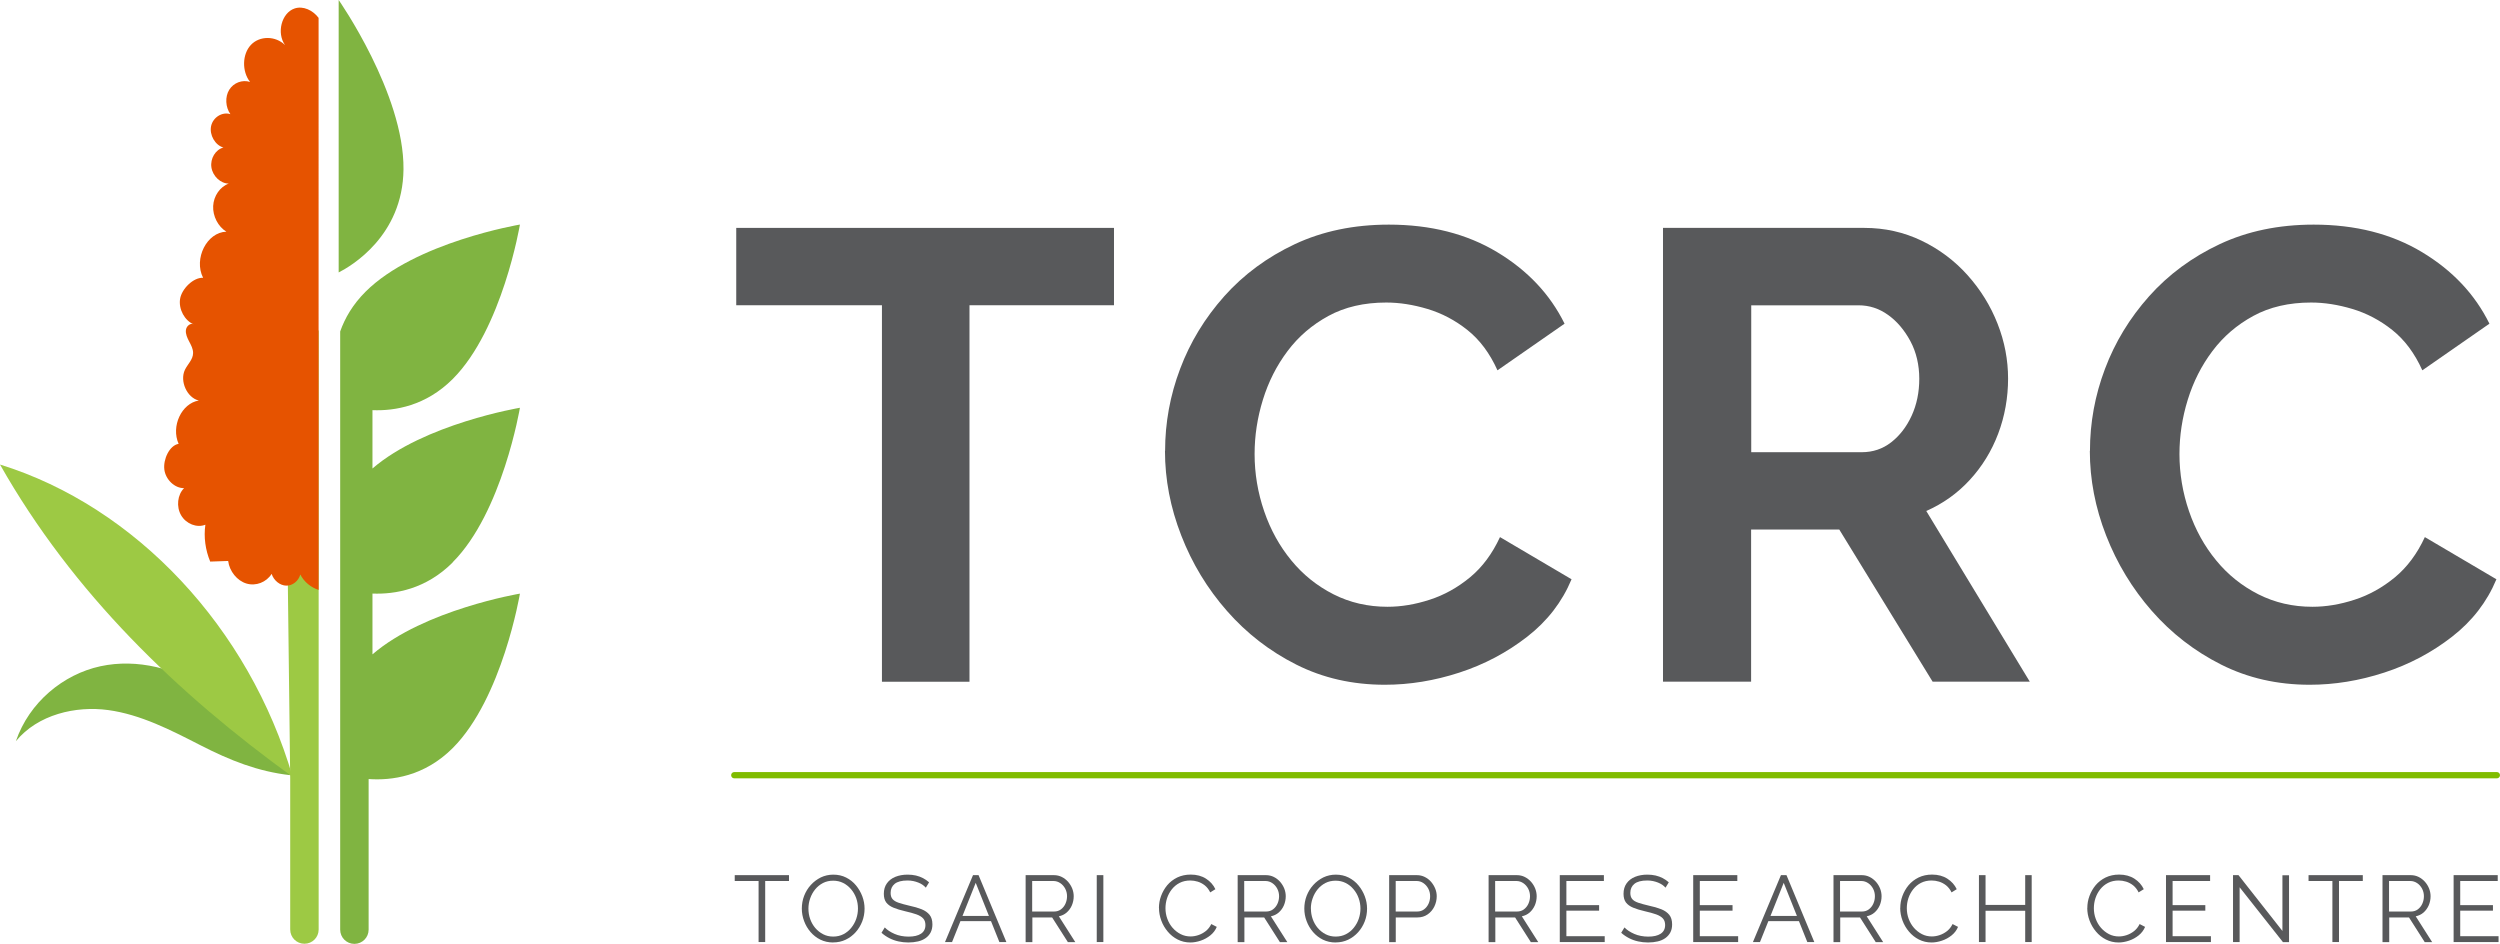 <?xml version="1.0" encoding="UTF-8"?><svg id="Layer_1" xmlns="http://www.w3.org/2000/svg" viewBox="0 0 397.22 149.95"><defs><style>.cls-1{fill:#e65300;}.cls-2{fill:#80b441;}.cls-3{fill:#80bc00;}.cls-4{fill:#9dc944;}.cls-5{fill:#58595b;}</style></defs><path class="cls-4" d="M46.61,46.34c2.03,2.03,3.28,4.2,4.02,6.31v95.04c0,1.25-1.01,2.26-2.26,2.26s-2.26-1.01-2.26-2.26v-23.93l-.6-49.32,1.11-28.09Z"/><path class="cls-1" d="M50.63,2.85c-.92-1.23-2.47-1.96-3.83-1.5-2.06,.7-2.89,3.88-1.51,5.81-1.52-1.49-4.03-1.5-5.42-.03-1.39,1.47-1.46,4.2-.14,5.89-1.23-.4-2.62,.13-3.31,1.25s-.6,2.76,.19,3.87c-1.3-.42-2.77,.5-3.07,1.9-.29,1.41,.65,3.04,1.96,3.4-1.25,.32-2.12,1.75-1.91,3.15,.21,1.4,1.46,2.58,2.76,2.58-1.39,.5-2.4,1.96-2.48,3.56-.08,1.61,.78,3.28,2.1,4.08-3.11,.09-5.23,4.3-3.7,7.33-1.53-.09-3.41,1.75-3.66,3.37-.25,1.63,.73,3.44,2.19,4.04-.54-.3-1.18,.25-1.26,.88-.08,.64,.22,1.27,.52,1.84,.3,.57,.63,1.18,.62,1.82-.01,1.04-.86,1.76-1.3,2.67-.86,1.8,.34,4.44,2.21,4.88-2.74,.43-4.45,4.1-3.21,6.88-1.46,.25-2.47,2.46-2.27,4.08,.2,1.61,1.66,2.99,3.14,2.96-1.06,1.03-1.27,2.95-.47,4.32,.8,1.37,2.51,2.03,3.85,1.49-.28,1.95,0,4.02,.77,5.86l2.85-.1c.21,1.65,1.43,3.15,2.92,3.59,1.49,.44,3.15-.2,3.99-1.54,.33,1.05,1.32,1.85,2.32,1.87,1.01,.02,1.95-.73,2.23-1.77,.62,1.2,1.71,2.07,2.91,2.45V2.85Z"/><path class="cls-2" d="M71.93,89.33c7.89-7.89,10.68-24.54,10.68-24.54,0,0-15.19,2.54-23.43,9.65v-9.27c3.59,.14,8.48-.68,12.75-4.95,7.89-7.89,10.68-24.54,10.68-24.54,0,0-16.65,2.79-24.54,10.68-2.03,2.03-3.28,4.2-4.02,6.31v95.04c0,1.25,1.01,2.26,2.26,2.26s2.26-1.01,2.26-2.26v-23.93c3.63,.26,8.84-.4,13.36-4.92,7.89-7.89,10.68-24.54,10.68-24.54,0,0-15.19,2.54-23.43,9.65v-9.66c3.59,.14,8.48-.68,12.75-4.95Z"/><path class="cls-2" d="M64.11,26.91c-.1,10.59-8.35,15.39-10.3,16.38V0s10.42,14.9,10.3,26.91Z"/><g><path class="cls-5" d="M176.99,48.5h-22.95v59.82h-13.91V48.5h-23.15v-12.29h60.02v12.29Z"/><path class="cls-5" d="M185.12,71.65c0-4.47,.79-8.82,2.39-13.05,1.59-4.23,3.93-8.07,7.01-11.53,3.08-3.45,6.82-6.21,11.22-8.28,4.4-2.06,9.38-3.1,14.93-3.1,6.63,0,12.37,1.46,17.21,4.37,4.84,2.91,8.41,6.7,10.71,11.37l-10.66,7.41c-1.22-2.71-2.81-4.84-4.77-6.4-1.96-1.56-4.08-2.67-6.35-3.35-2.27-.68-4.45-1.02-6.55-1.02-3.52,0-6.59,.71-9.19,2.13-2.61,1.42-4.77,3.28-6.5,5.59-1.73,2.3-3.03,4.87-3.91,7.72-.88,2.84-1.32,5.72-1.32,8.63,0,3.11,.51,6.14,1.52,9.09s2.45,5.55,4.32,7.82c1.86,2.27,4.1,4.06,6.7,5.38,2.6,1.32,5.47,1.98,8.58,1.98,2.17,0,4.4-.37,6.7-1.12,2.3-.74,4.43-1.93,6.4-3.55,1.96-1.62,3.55-3.76,4.77-6.4l11.37,6.7c-1.49,3.59-3.84,6.64-7.06,9.14-3.22,2.5-6.8,4.4-10.77,5.69-3.96,1.29-7.91,1.93-11.83,1.93-5.15,0-9.84-1.07-14.07-3.2-4.23-2.13-7.91-4.98-11.02-8.53-3.12-3.55-5.54-7.55-7.26-11.98-1.73-4.43-2.59-8.92-2.59-13.46Z"/><path class="cls-5" d="M264.23,108.31V36.21h31.99c3.25,0,6.28,.68,9.09,2.03,2.81,1.35,5.25,3.18,7.31,5.48,2.06,2.3,3.66,4.88,4.77,7.72,1.12,2.84,1.67,5.76,1.67,8.73s-.52,5.96-1.57,8.73c-1.05,2.78-2.56,5.23-4.52,7.36-1.96,2.13-4.27,3.77-6.91,4.93l16.45,27.12h-15.44l-14.83-24.17h-14.01v24.17h-14.01Zm14.01-36.46h17.57c1.76,0,3.32-.52,4.67-1.57,1.35-1.05,2.44-2.45,3.25-4.21,.81-1.76,1.22-3.72,1.22-5.89s-.47-4.23-1.42-5.99c-.95-1.76-2.13-3.15-3.55-4.16-1.42-1.02-2.98-1.52-4.67-1.52h-17.06v23.36Z"/><path class="cls-5" d="M332.07,71.65c0-4.47,.79-8.82,2.39-13.05,1.59-4.23,3.93-8.07,7.01-11.53,3.08-3.45,6.82-6.21,11.22-8.28,4.4-2.06,9.38-3.1,14.93-3.1,6.63,0,12.37,1.46,17.21,4.37,4.84,2.91,8.41,6.7,10.71,11.37l-10.66,7.41c-1.22-2.71-2.81-4.84-4.77-6.4-1.96-1.56-4.08-2.67-6.35-3.35-2.27-.68-4.45-1.02-6.55-1.02-3.52,0-6.59,.71-9.19,2.13-2.61,1.42-4.77,3.28-6.5,5.59-1.73,2.3-3.03,4.87-3.91,7.72-.88,2.84-1.32,5.72-1.32,8.63,0,3.11,.51,6.14,1.52,9.09s2.45,5.55,4.32,7.82c1.86,2.27,4.1,4.06,6.7,5.38,2.61,1.32,5.47,1.98,8.58,1.98,2.17,0,4.4-.37,6.7-1.12,2.3-.74,4.43-1.93,6.4-3.55,1.96-1.62,3.55-3.76,4.77-6.4l11.37,6.7c-1.49,3.59-3.84,6.64-7.06,9.14-3.22,2.5-6.8,4.4-10.77,5.69-3.96,1.29-7.91,1.93-11.83,1.93-5.15,0-9.83-1.07-14.07-3.2-4.23-2.13-7.91-4.98-11.02-8.53-3.11-3.55-5.53-7.55-7.26-11.98-1.73-4.43-2.59-8.92-2.59-13.46Z"/></g><g><path class="cls-5" d="M125.37,139.98h-3.79v9.7h-1.05v-9.7h-3.79v-.93h8.62v.93Z"/><path class="cls-5" d="M132.39,149.75c-.75,0-1.43-.15-2.04-.45-.61-.3-1.13-.71-1.57-1.22-.44-.51-.78-1.09-1.02-1.74-.24-.64-.36-1.3-.36-1.98s.12-1.39,.37-2.03c.25-.64,.6-1.22,1.06-1.72,.45-.5,.99-.9,1.59-1.2,.61-.29,1.27-.44,1.98-.44,.75,0,1.43,.15,2.04,.46s1.13,.72,1.56,1.24c.43,.52,.77,1.1,1.01,1.74,.24,.64,.36,1.29,.36,1.96,0,.71-.12,1.38-.37,2.03-.25,.64-.6,1.22-1.05,1.72s-.98,.9-1.59,1.19c-.61,.29-1.27,.43-1.98,.43Zm-3.94-5.39c0,.58,.09,1.14,.28,1.67,.19,.53,.46,1.01,.81,1.42s.77,.74,1.25,.99c.48,.25,1.02,.37,1.59,.37,.61,0,1.16-.13,1.64-.38,.48-.25,.9-.59,1.24-1.02,.34-.42,.61-.9,.79-1.43s.27-1.07,.27-1.62c0-.58-.09-1.13-.28-1.66-.19-.53-.46-1-.82-1.42s-.77-.75-1.25-.99c-.48-.24-1.01-.36-1.59-.36s-1.14,.12-1.62,.37c-.48,.25-.9,.59-1.24,1.01-.34,.42-.61,.9-.79,1.43-.19,.53-.28,1.07-.28,1.62Z"/><path class="cls-5" d="M147.1,141.04c-.15-.17-.32-.32-.52-.46s-.42-.25-.67-.35-.52-.18-.8-.24c-.28-.06-.59-.09-.91-.09-.93,0-1.61,.18-2.04,.53-.43,.35-.65,.83-.65,1.44,0,.42,.1,.75,.31,.99s.53,.43,.97,.58,1,.3,1.68,.46c.76,.16,1.41,.35,1.96,.57,.55,.22,.97,.52,1.27,.89,.3,.37,.45,.88,.45,1.52,0,.49-.1,.91-.28,1.27-.19,.36-.45,.66-.79,.9s-.74,.42-1.21,.53c-.47,.11-.98,.17-1.54,.17s-1.08-.06-1.58-.17c-.5-.11-.98-.28-1.43-.51s-.87-.51-1.26-.86l.52-.85c.19,.2,.42,.39,.68,.56,.26,.17,.56,.33,.88,.47,.32,.14,.67,.25,1.05,.32s.76,.11,1.16,.11c.85,0,1.51-.15,1.98-.46,.47-.31,.71-.77,.71-1.38,0-.44-.12-.79-.36-1.05-.24-.26-.6-.48-1.08-.65-.48-.17-1.07-.33-1.77-.49-.74-.17-1.36-.36-1.87-.57-.51-.21-.89-.49-1.15-.83-.25-.34-.38-.8-.38-1.37,0-.66,.16-1.21,.49-1.67,.32-.45,.77-.8,1.34-1.03s1.22-.35,1.96-.35c.47,0,.91,.05,1.31,.14,.4,.1,.78,.23,1.12,.41,.34,.18,.67,.4,.97,.67l-.51,.84Z"/><path class="cls-5" d="M154.6,139.05h.88l4.42,10.63h-1.11l-1.33-3.32h-4.86l-1.33,3.32h-1.12l4.45-10.63Zm2.53,6.48l-2.1-5.26-2.1,5.26h4.2Z"/><path class="cls-5" d="M162.96,149.68v-10.63h4.49c.46,0,.88,.1,1.26,.29s.71,.45,1,.77c.28,.33,.5,.68,.66,1.08,.15,.39,.23,.8,.23,1.21,0,.51-.1,.99-.29,1.44s-.47,.83-.82,1.14c-.35,.31-.77,.51-1.25,.61l2.61,4.1h-1.18l-2.5-3.92h-3.14v3.92h-1.05Zm1.05-4.85h3.47c.42,0,.78-.11,1.09-.34,.31-.23,.55-.53,.72-.91,.17-.38,.25-.77,.25-1.19s-.1-.83-.29-1.19c-.19-.36-.45-.66-.78-.88-.32-.22-.69-.34-1.09-.34h-3.38v4.85Z"/><path class="cls-5" d="M174.26,149.68v-10.63h1.05v10.63h-1.05Z"/><path class="cls-5" d="M184.14,144.27c0-.65,.11-1.29,.34-1.91s.55-1.19,.98-1.71c.43-.51,.96-.92,1.59-1.23,.63-.3,1.34-.46,2.14-.46,.95,0,1.76,.22,2.43,.65,.67,.43,1.17,.99,1.49,1.67l-.82,.51c-.23-.47-.52-.84-.87-1.12-.35-.27-.72-.47-1.12-.59-.39-.12-.79-.18-1.18-.18-.64,0-1.2,.13-1.69,.38-.49,.25-.9,.59-1.24,1.02-.33,.42-.59,.9-.76,1.42-.17,.52-.25,1.06-.25,1.59,0,.59,.1,1.15,.3,1.69s.48,1.02,.84,1.43,.78,.74,1.27,.99c.48,.25,1.01,.37,1.58,.37,.4,0,.81-.07,1.23-.21,.42-.14,.81-.35,1.18-.64,.36-.29,.66-.66,.88-1.12l.87,.45c-.22,.53-.56,.98-1.02,1.35-.46,.37-.97,.65-1.53,.84-.56,.19-1.12,.29-1.65,.29-.73,0-1.4-.16-2.01-.47s-1.14-.73-1.58-1.26c-.44-.52-.79-1.11-1.03-1.77-.24-.65-.36-1.31-.36-1.98Z"/><path class="cls-5" d="M196.65,149.68v-10.63h4.49c.46,0,.88,.1,1.26,.29s.71,.45,1,.77c.28,.33,.5,.68,.66,1.08,.15,.39,.23,.8,.23,1.21,0,.51-.1,.99-.29,1.44s-.47,.83-.82,1.14c-.35,.31-.77,.51-1.25,.61l2.61,4.1h-1.18l-2.5-3.92h-3.14v3.92h-1.05Zm1.05-4.85h3.47c.42,0,.78-.11,1.09-.34,.31-.23,.55-.53,.72-.91,.17-.38,.25-.77,.25-1.19s-.1-.83-.29-1.19c-.19-.36-.45-.66-.78-.88-.32-.22-.69-.34-1.09-.34h-3.38v4.85Z"/><path class="cls-5" d="M212.23,149.75c-.75,0-1.43-.15-2.04-.45-.61-.3-1.13-.71-1.57-1.22-.44-.51-.78-1.09-1.02-1.74-.24-.64-.36-1.3-.36-1.98s.12-1.39,.37-2.03c.25-.64,.6-1.22,1.06-1.72,.45-.5,.99-.9,1.59-1.2,.61-.29,1.27-.44,1.98-.44,.75,0,1.43,.15,2.04,.46,.61,.31,1.13,.72,1.56,1.24,.43,.52,.77,1.1,1.01,1.74,.24,.64,.36,1.29,.36,1.96,0,.71-.12,1.38-.37,2.03-.25,.64-.6,1.22-1.05,1.72s-.98,.9-1.59,1.19c-.61,.29-1.27,.43-1.98,.43Zm-3.94-5.39c0,.58,.09,1.14,.28,1.67,.19,.53,.46,1.01,.81,1.42s.77,.74,1.25,.99c.48,.25,1.02,.37,1.59,.37,.61,0,1.16-.13,1.64-.38,.48-.25,.9-.59,1.24-1.02,.34-.42,.61-.9,.79-1.43s.27-1.07,.27-1.62c0-.58-.1-1.13-.29-1.66s-.46-1-.82-1.42c-.35-.42-.77-.75-1.25-.99-.48-.24-1.01-.36-1.59-.36s-1.14,.12-1.62,.37c-.48,.25-.9,.59-1.24,1.01-.34,.42-.61,.9-.79,1.43-.19,.53-.28,1.07-.28,1.62Z"/><path class="cls-5" d="M220.72,149.68v-10.63h4.4c.46,0,.88,.1,1.26,.29,.38,.19,.72,.45,1,.77,.28,.33,.5,.68,.66,1.08,.16,.39,.24,.8,.24,1.21,0,.58-.13,1.12-.38,1.64-.25,.51-.61,.93-1.07,1.25-.46,.32-1,.48-1.62,.48h-3.44v3.92h-1.05Zm1.05-4.85h3.4c.42,0,.78-.11,1.09-.34,.31-.23,.55-.53,.72-.9,.17-.37,.25-.77,.25-1.2s-.1-.84-.3-1.21c-.2-.37-.46-.66-.79-.88s-.68-.32-1.07-.32h-3.31v4.85Z"/><path class="cls-5" d="M236.52,149.68v-10.63h4.49c.46,0,.88,.1,1.26,.29,.38,.19,.71,.45,1,.77,.29,.33,.5,.68,.66,1.08,.15,.39,.23,.8,.23,1.21,0,.51-.1,.99-.29,1.44-.2,.45-.47,.83-.82,1.14s-.77,.51-1.25,.61l2.61,4.1h-1.18l-2.5-3.92h-3.14v3.92h-1.05Zm1.05-4.85h3.47c.42,0,.78-.11,1.09-.34,.31-.23,.55-.53,.72-.91,.17-.38,.25-.77,.25-1.19s-.1-.83-.29-1.19c-.19-.36-.45-.66-.78-.88s-.69-.34-1.09-.34h-3.38v4.85Z"/><path class="cls-5" d="M254.97,148.75v.93h-7.14v-10.63h7.01v.93h-5.96v3.83h5.2v.88h-5.2v4.06h6.09Z"/><path class="cls-5" d="M264.63,141.04c-.15-.17-.32-.32-.52-.46-.2-.13-.42-.25-.67-.35-.25-.1-.52-.18-.8-.24-.28-.06-.59-.09-.91-.09-.93,0-1.61,.18-2.04,.53-.43,.35-.65,.83-.65,1.44,0,.42,.1,.75,.31,.99,.2,.24,.53,.43,.97,.58,.44,.15,1,.3,1.68,.46,.76,.16,1.41,.35,1.96,.57,.55,.22,.97,.52,1.27,.89s.45,.88,.45,1.52c0,.49-.09,.91-.28,1.27-.19,.36-.46,.66-.79,.9-.34,.24-.74,.42-1.21,.53-.47,.11-.98,.17-1.54,.17s-1.08-.06-1.58-.17c-.5-.11-.98-.28-1.43-.51s-.87-.51-1.26-.86l.52-.85c.19,.2,.42,.39,.68,.56,.26,.17,.56,.33,.88,.47,.32,.14,.67,.25,1.05,.32s.76,.11,1.16,.11c.85,0,1.51-.15,1.98-.46,.47-.31,.71-.77,.71-1.38,0-.44-.12-.79-.36-1.05-.24-.26-.6-.48-1.08-.65-.48-.17-1.07-.33-1.77-.49-.74-.17-1.36-.36-1.87-.57-.51-.21-.89-.49-1.15-.83-.25-.34-.38-.8-.38-1.37,0-.66,.16-1.21,.49-1.67,.32-.45,.77-.8,1.34-1.03s1.22-.35,1.96-.35c.47,0,.91,.05,1.31,.14,.4,.1,.78,.23,1.12,.41,.34,.18,.67,.4,.97,.67l-.51,.84Z"/><path class="cls-5" d="M276.17,148.75v.93h-7.14v-10.63h7.01v.93h-5.96v3.83h5.2v.88h-5.2v4.06h6.09Z"/><path class="cls-5" d="M282.97,139.05h.88l4.42,10.63h-1.11l-1.33-3.32h-4.86l-1.33,3.32h-1.12l4.45-10.63Zm2.54,6.48l-2.1-5.26-2.1,5.26h4.2Z"/><path class="cls-5" d="M291.32,149.68v-10.63h4.49c.46,0,.88,.1,1.26,.29,.38,.19,.71,.45,1,.77,.29,.33,.5,.68,.66,1.08,.15,.39,.23,.8,.23,1.21,0,.51-.1,.99-.29,1.44-.2,.45-.47,.83-.82,1.14s-.77,.51-1.25,.61l2.61,4.1h-1.18l-2.5-3.92h-3.14v3.92h-1.05Zm1.05-4.85h3.47c.42,0,.78-.11,1.09-.34,.31-.23,.55-.53,.72-.91,.17-.38,.25-.77,.25-1.19s-.1-.83-.29-1.19c-.19-.36-.45-.66-.78-.88s-.69-.34-1.09-.34h-3.38v4.85Z"/><path class="cls-5" d="M301.93,144.27c0-.65,.11-1.29,.34-1.91s.55-1.19,.98-1.71c.43-.51,.96-.92,1.59-1.23,.63-.3,1.34-.46,2.14-.46,.95,0,1.76,.22,2.43,.65,.67,.43,1.17,.99,1.49,1.67l-.82,.51c-.23-.47-.52-.84-.87-1.12-.35-.27-.72-.47-1.12-.59-.39-.12-.79-.18-1.18-.18-.64,0-1.2,.13-1.69,.38-.49,.25-.9,.59-1.24,1.02-.33,.42-.59,.9-.76,1.42s-.25,1.06-.25,1.59c0,.59,.1,1.15,.3,1.69,.2,.54,.48,1.02,.84,1.43s.78,.74,1.26,.99c.48,.25,1.01,.37,1.58,.37,.4,0,.81-.07,1.23-.21,.42-.14,.81-.35,1.18-.64,.36-.29,.66-.66,.88-1.12l.87,.45c-.22,.53-.56,.98-1.02,1.35-.46,.37-.97,.65-1.54,.84-.56,.19-1.12,.29-1.65,.29-.73,0-1.4-.16-2.01-.47-.61-.31-1.14-.73-1.58-1.26-.44-.52-.79-1.11-1.03-1.77-.24-.65-.36-1.31-.36-1.98Z"/><path class="cls-5" d="M322.81,139.05v10.63h-1.03v-4.97h-6.3v4.97h-1.05v-10.63h1.05v4.73h6.3v-4.73h1.03Z"/><path class="cls-5" d="M331.65,144.27c0-.65,.11-1.29,.34-1.91s.55-1.19,.98-1.71c.43-.51,.96-.92,1.59-1.23,.63-.3,1.34-.46,2.14-.46,.95,0,1.76,.22,2.43,.65,.67,.43,1.17,.99,1.49,1.67l-.82,.51c-.23-.47-.52-.84-.87-1.12-.35-.27-.72-.47-1.12-.59-.39-.12-.79-.18-1.18-.18-.64,0-1.2,.13-1.69,.38-.49,.25-.9,.59-1.24,1.02-.33,.42-.59,.9-.76,1.42s-.25,1.06-.25,1.59c0,.59,.1,1.15,.3,1.69,.2,.54,.48,1.02,.84,1.43s.78,.74,1.26,.99c.48,.25,1.01,.37,1.58,.37,.4,0,.81-.07,1.23-.21,.42-.14,.81-.35,1.18-.64,.36-.29,.66-.66,.88-1.12l.87,.45c-.22,.53-.56,.98-1.02,1.35-.46,.37-.97,.65-1.54,.84-.56,.19-1.12,.29-1.65,.29-.73,0-1.4-.16-2.01-.47-.61-.31-1.14-.73-1.58-1.26-.44-.52-.79-1.11-1.03-1.77-.24-.65-.36-1.31-.36-1.98Z"/><path class="cls-5" d="M351.29,148.75v.93h-7.14v-10.63h7.01v.93h-5.96v3.83h5.2v.88h-5.2v4.06h6.09Z"/><path class="cls-5" d="M355.85,140.98v8.7h-1.05v-10.63h.87l6.98,8.87v-8.85h1.05v10.62h-.97l-6.87-8.7Z"/><path class="cls-5" d="M375.43,139.98h-3.79v9.7h-1.05v-9.7h-3.79v-.93h8.62v.93Z"/><path class="cls-5" d="M378.55,149.68v-10.63h4.49c.46,0,.88,.1,1.26,.29,.38,.19,.71,.45,1,.77,.29,.33,.5,.68,.66,1.08,.15,.39,.23,.8,.23,1.21,0,.51-.1,.99-.29,1.44-.2,.45-.47,.83-.82,1.14s-.77,.51-1.25,.61l2.61,4.1h-1.18l-2.5-3.92h-3.14v3.92h-1.05Zm1.05-4.85h3.47c.42,0,.78-.11,1.09-.34,.31-.23,.55-.53,.72-.91,.17-.38,.25-.77,.25-1.19s-.1-.83-.29-1.19c-.19-.36-.45-.66-.78-.88s-.69-.34-1.09-.34h-3.38v4.85Z"/><path class="cls-5" d="M396.99,148.75v.93h-7.14v-10.63h7.01v.93h-5.96v3.83h5.2v.88h-5.2v4.06h6.09Z"/></g><path class="cls-3" d="M396.72,123.67H116.67c-.28,0-.5-.22-.5-.5s.22-.5,.5-.5H396.72c.28,0,.5,.22,.5,.5s-.22,.5-.5,.5Z"/><path class="cls-2" d="M46.13,123.16c-3.52-5.37-7.76-10.28-12.94-13.6-5.18-3.32-11.37-4.97-17.24-3.7-5.87,1.27-11.3,5.7-13.43,11.91,3.49-4.26,9.53-5.65,14.67-4.95,5.14,.7,9.94,3.17,14.64,5.58s9.15,4.19,14.31,4.77Z"/><path class="cls-4" d="M46.49,123.43c-6.88-23.67-24.93-42.94-46.49-49.62,11.62,20.5,28.21,36.4,46.49,49.62Z"/></svg>